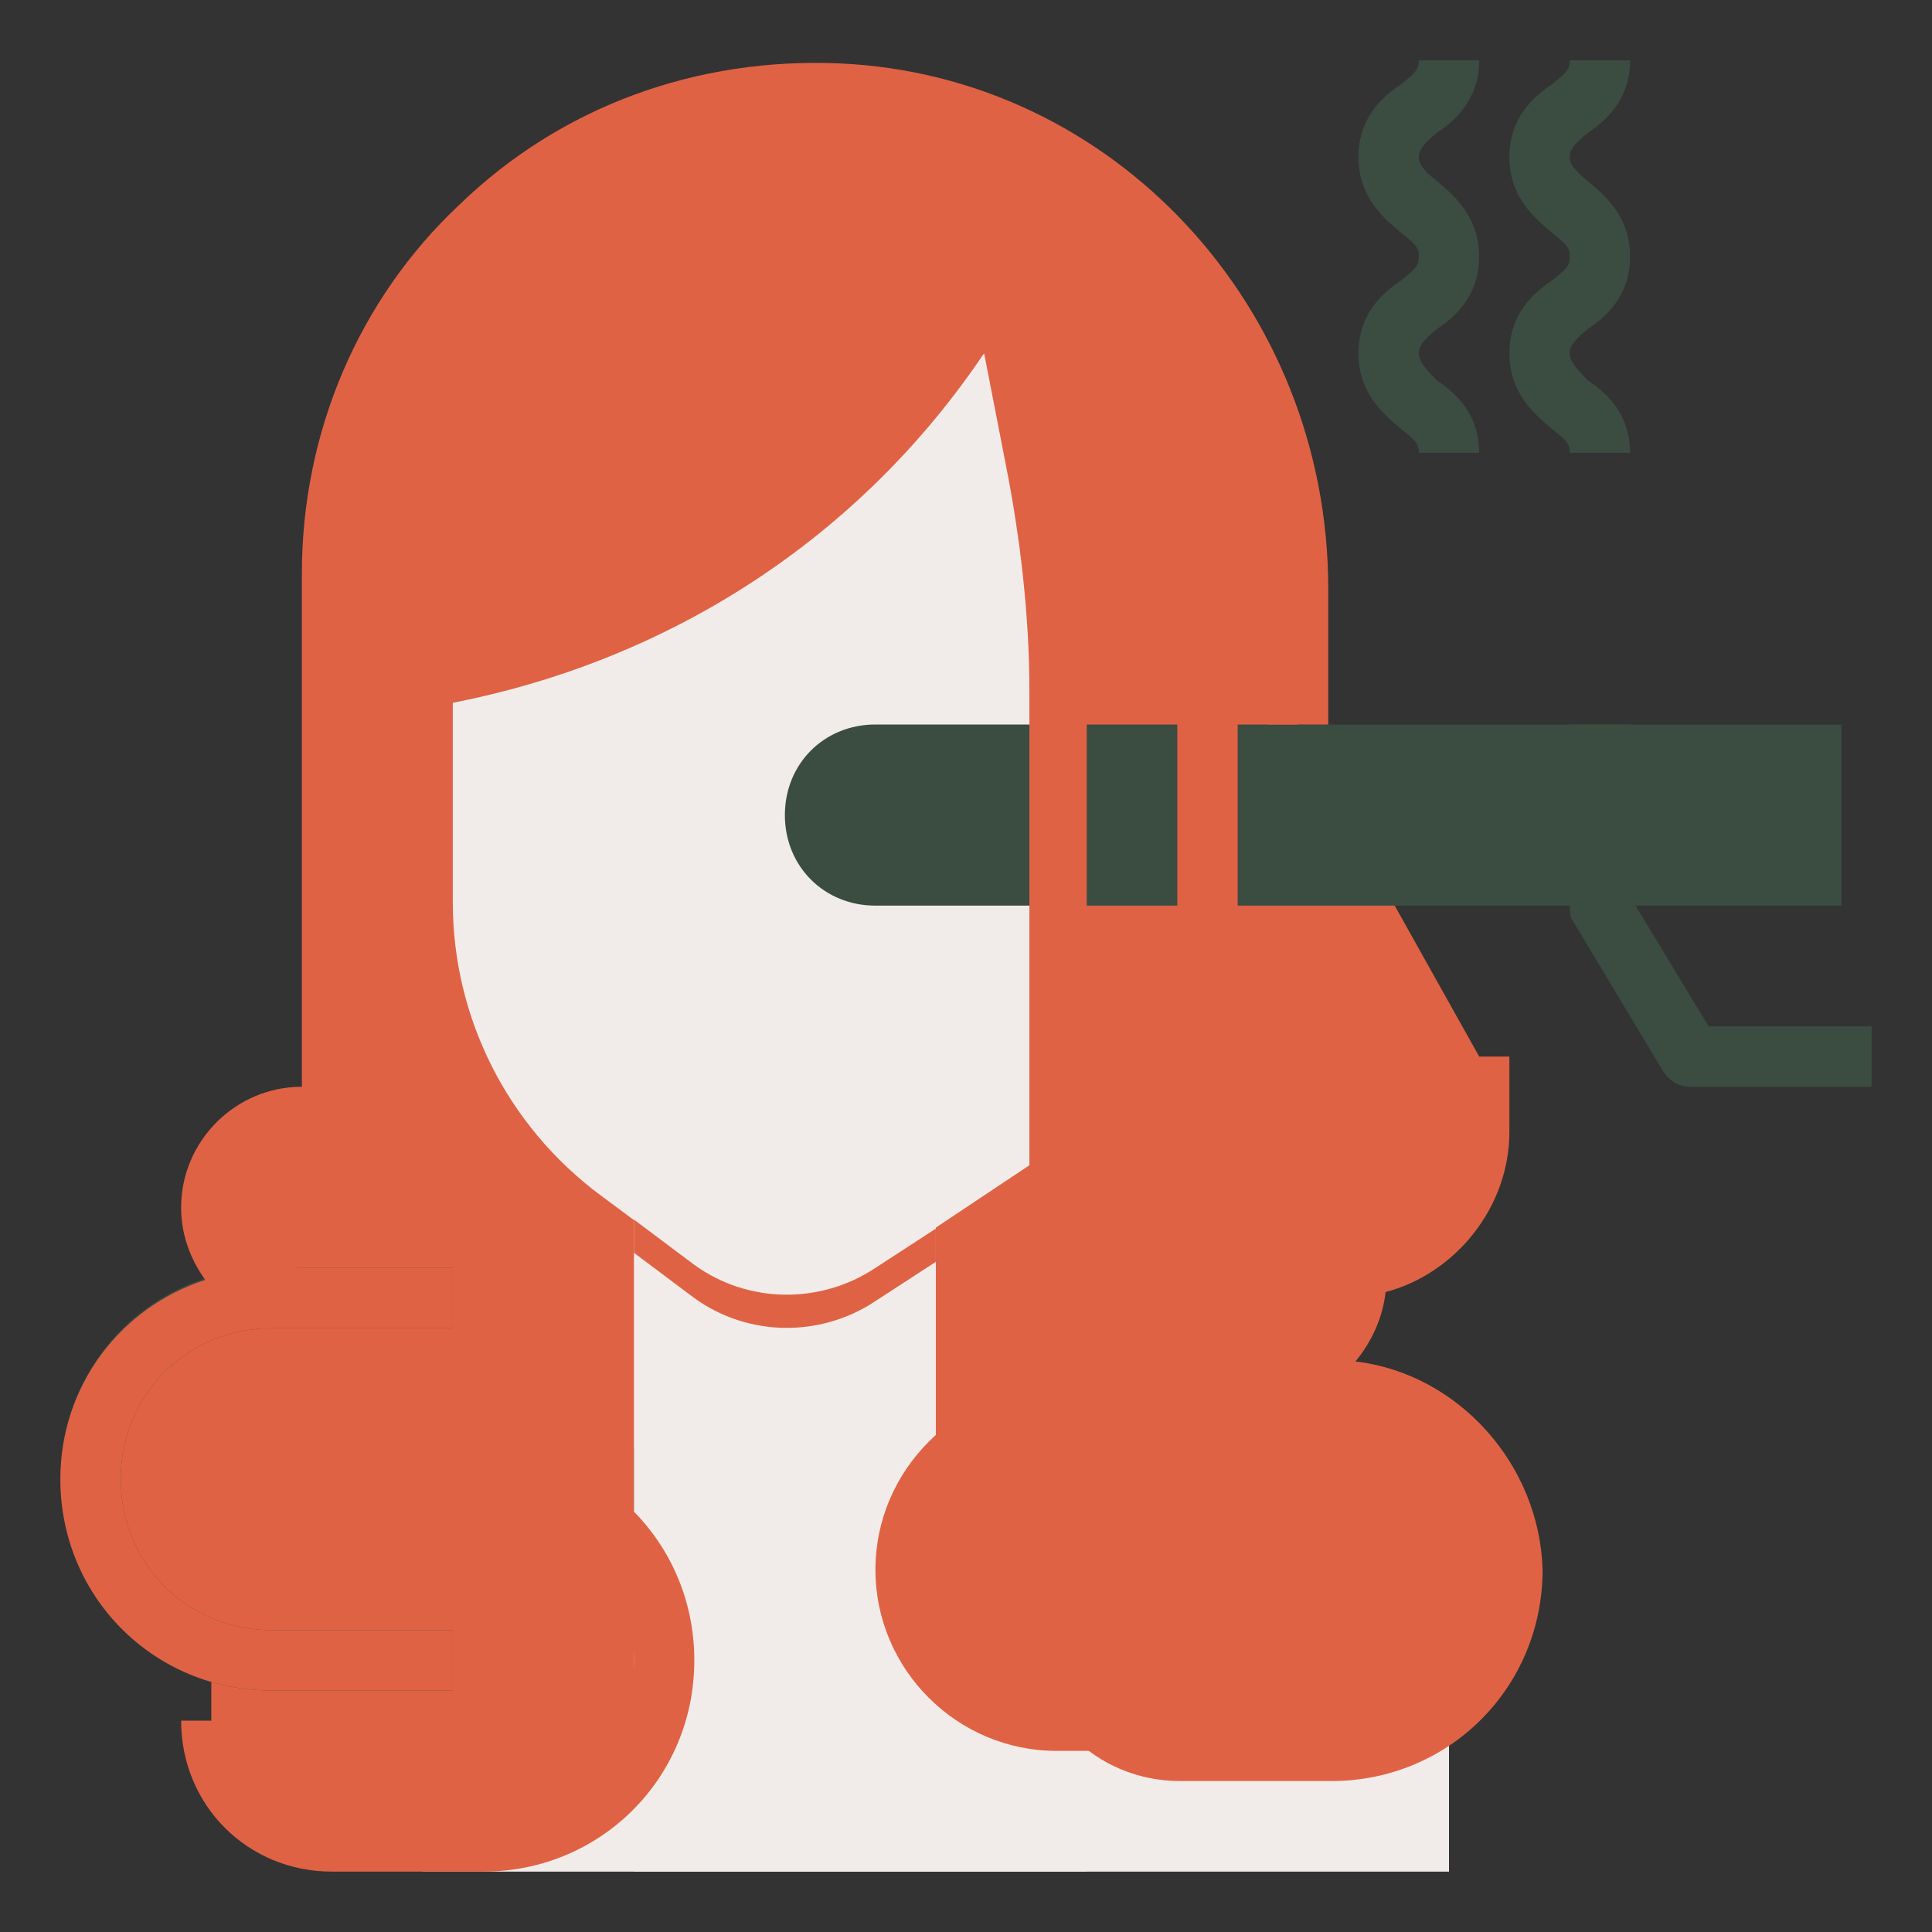 <svg xmlns="http://www.w3.org/2000/svg" xmlns:xlink="http://www.w3.org/1999/xlink" id="Layer_1" x="0px" y="0px" viewBox="0 0 64 64" xml:space="preserve"><rect x="0" y="0" width="64" height="64" fill="#333333" stroke="none"/><rect x="14" y="57" fill="#f1ece9" width="34" height="5" id="id_101"></rect><path fill="#e06244" d="M35,54c0,2.2,1.8,4,4,4h5c3.3,0,6-2.7,6-6v0c0-3.3-2.7-6-6-6h-3c2.2,0,4-1.8,4-4l-0.1,0 c2.3-0.2,4.1-2.1,4.1-4.5V35l-6.1-10.9L43,24v0l0-4.5c0-8.6-6.6-16-15.2-16.4C18.6,2.6,11,9.9,11,19v18l-0.8,0 c-1.6,0-3.1,1.2-3.2,2.8C6.9,41.6,8.3,43,10,43l-0.8,0c-3.1,0-5.8,2.2-6.2,5.3c-0.3,2.9,1.4,5.5,4,6.4V57c0,2.2,1.8,4,4,4h5 c3.3,0,6-2.7,6-6v-1c0-1.2-0.4-2.2-1.1-3.1C21,50.6,21,50.3,21,50v-2h15c-0.6,0.8-1,1.9-1,3V54z" id="id_102"></path><path fill="#f1ece9" d="M15,29v0.9c0,3.8,1.8,7.4,4.9,9.7l3.1,2.3c1.8,1.3,4.2,1.3,6,0.1l6-4l0-18L33,9c0,0-4,6-8,9s-10,4-10,4V29z" id="id_103"></path><polygon fill="#f1ece9" points="21,62 36,62 36,48 31,48 31,39 21,39 " id="id_104"></polygon><path fill="#e06244" d="M38,58h-3c-3.3,0-6-2.7-6-6v0c0-3.3,2.7-6,6-6h3c3.3,0,6,2.7,6,6v0C44,55.3,41.3,58,38,58z" id="id_105"></path><path fill="#3b4c41" d="M29,24c-1.7,0-3,1.3-3,3s1.3,3,3,3h32v-6H29z" id="id_106"></path><path fill="#e06244" d="M29,42c-1.8,1.2-4.2,1.2-6-0.1l-2-1.5v1.1l2,1.5c1.8,1.3,4.2,1.3,6,0.1l2-1.3v-1.1L29,42z" id="id_107"></path><path fill="#3b4c41" d="M62,36h-6c-0.4,0-0.7-0.2-0.9-0.5l-3-5C52,30.4,52,30.2,52,30v-6h2v5.7l2.6,4.3H62V36z" id="id_108"></path><path fill="#3b4c41" d="M49,15h-2c0-0.3-0.1-0.4-0.6-0.8C45.8,13.7,45,13,45,11.7c0-1.3,0.8-2,1.4-2.4C46.9,8.9,47,8.8,47,8.5 c0-0.3-0.1-0.4-0.6-0.8C45.8,7.2,45,6.5,45,5.2s0.8-2,1.4-2.4C46.9,2.4,47,2.3,47,2h2c0,1.3-0.8,2-1.4,2.4C47.1,4.8,47,5,47,5.2 s0.1,0.4,0.6,0.8C48.2,6.5,49,7.2,49,8.5c0,1.3-0.8,2-1.4,2.4c-0.5,0.4-0.6,0.6-0.6,0.8s0.1,0.4,0.6,0.9C48.2,13,49,13.7,49,15z" id="id_109"></path><path fill="#3b4c41" d="M54,15h-2c0-0.3-0.1-0.4-0.6-0.8C50.8,13.7,50,13,50,11.7c0-1.3,0.8-2,1.4-2.4C51.9,8.9,52,8.8,52,8.5 c0-0.3-0.1-0.4-0.6-0.8C50.8,7.2,50,6.5,50,5.2s0.8-2,1.4-2.4C51.9,2.4,52,2.3,52,2h2c0,1.3-0.8,2-1.4,2.4C52.1,4.8,52,5,52,5.2 s0.1,0.4,0.6,0.8C53.2,6.5,54,7.2,54,8.5c0,1.3-0.8,2-1.4,2.4c-0.5,0.4-0.6,0.6-0.6,0.8s0.1,0.4,0.6,0.9C53.2,13,54,13.7,54,15z" id="id_110"></path><path fill="#3b4c41" d="M15,56H9c-3.9,0-7-3.1-7-7s3.1-7,7-7h6v2H9c-2.8,0-5,2.2-5,5s2.2,5,5,5h6V56z" id="id_111"></path><path fill="#e06244" d="M16,48h-3v2h3c2.8,0,5,2.2,5,5s-2.2,5-5,5h-5c-1.7,0-3-1.3-3-3H6c0,2.8,2.2,5,5,5h5c3.9,0,7-3.1,7-7 S19.9,48,16,48z" id="id_112"></path><path fill="#e06244" d="M44.9,45.1c0.5-0.6,0.9-1.4,1-2.3c2.3-0.6,4.1-2.8,4.1-5.3V35h-2v2.5c0,1.9-1.6,3.5-3.5,3.5S41,39.4,41,37.5 V19h-2v18.5c0,2.8,2.1,5.1,4.8,5.5c-0.4,1.2-1.5,2-2.8,2h-2c-1.7,0-3-1.3-3-3V22.9c0-2.7-0.3-5.4-0.8-8L34,8.8 c-0.1-0.4-0.4-0.7-0.8-0.8c-0.4-0.1-0.8,0.1-1,0.5C28.5,15.2,22,19.9,14.5,21.3L12,21.8V19c0-4.1,1.7-8,4.6-10.9 c3-2.9,6.9-4.3,11.1-4.1c8,0.4,14.3,7.2,14.3,15.4V24h2v-4.5c0-9.3-7.1-17-16.2-17.4c-4.7-0.2-9.2,1.4-12.6,4.7 C11.9,9.9,10,14.3,10,19v17c-2.2,0-4,1.8-4,4c0,0.9,0.3,1.7,0.8,2.4C4,43.3,2,45.9,2,49c0,3.9,3.1,7,7,7h6v-2H9c-2.8,0-5-2.2-5-5 s2.2-5,5-5h1h1h4v-2h-4h-1c-1.1,0-2-0.9-2-2s0.9-2,2-2h1c0.6,0,1-0.4,1-1V23.8l2.9-0.5c7.3-1.4,13.6-5.5,17.7-11.6l0.7,3.6 c0.5,2.5,0.8,5.1,0.8,7.6V42c0,2.8,2.2,5,5,5h2h3c2.8,0,5,2.2,5,5s-2.2,5-5,5h-5c-1.7,0-3-1.3-3-3h-2c0,2.8,2.2,5,5,5h5 c3.9,0,7-3.1,7-7C51,48.5,48.3,45.5,44.9,45.1z" id="id_113"></path></svg>